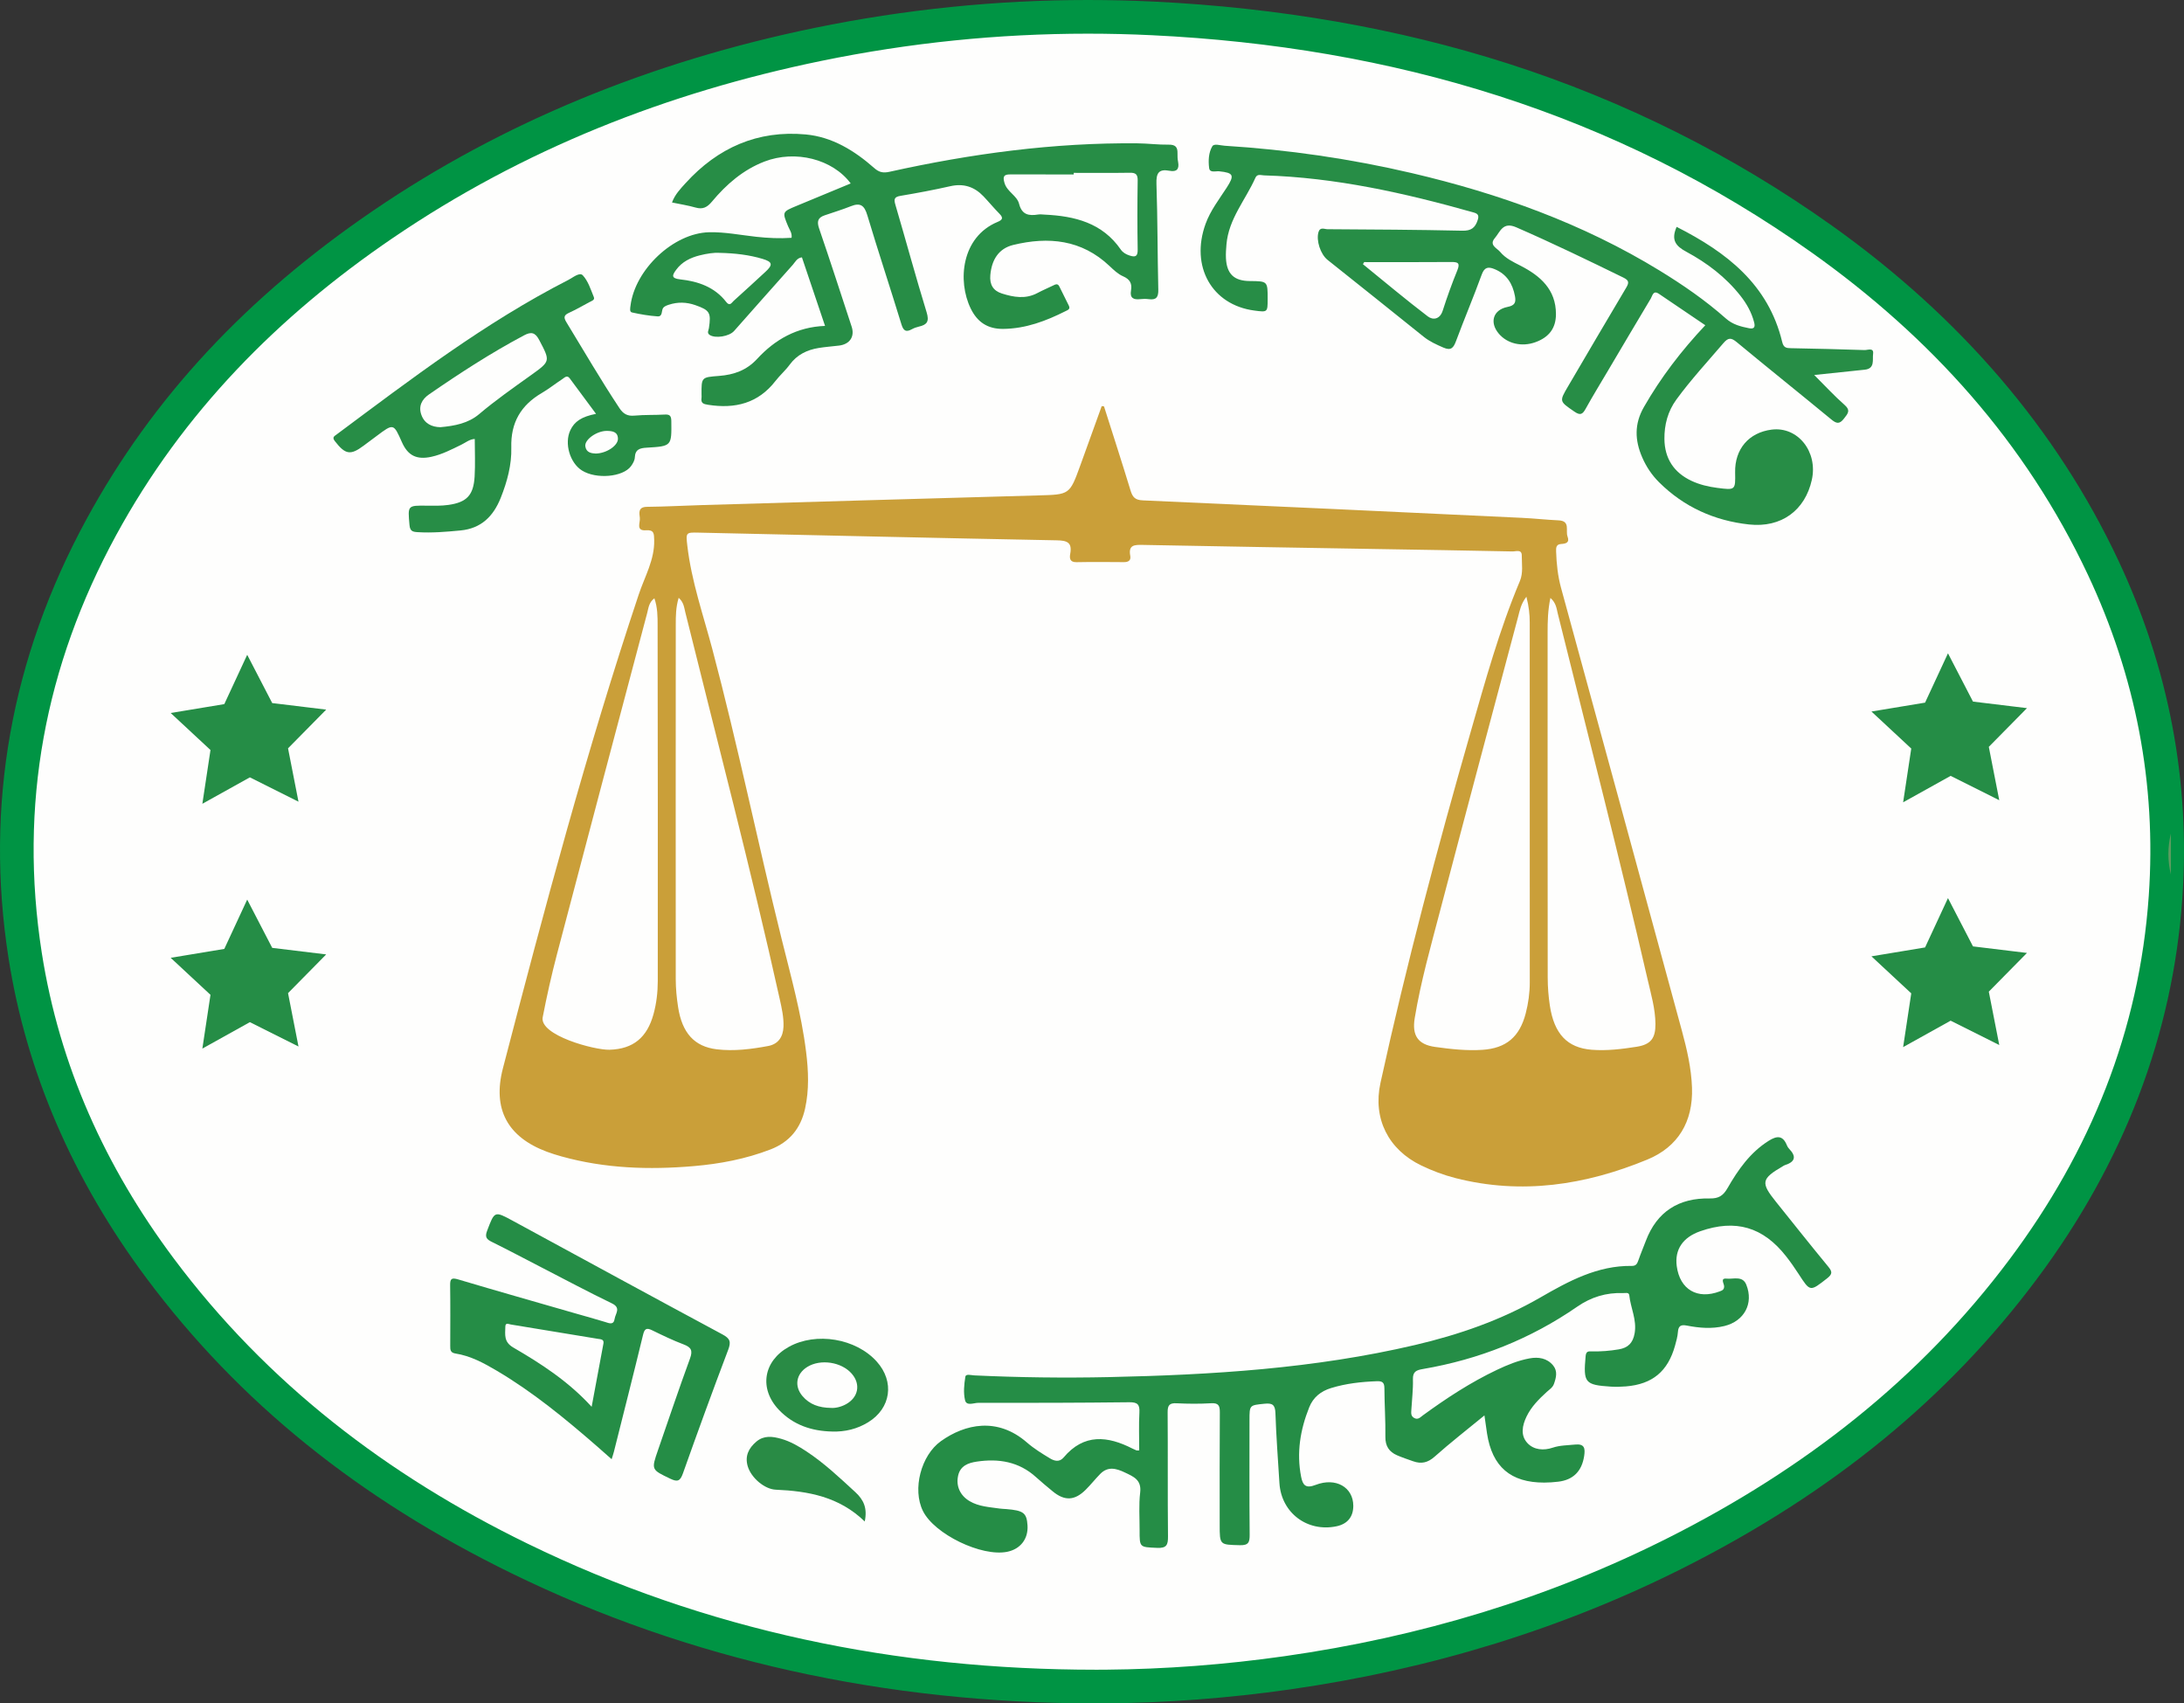 <?xml version="1.0" encoding="utf-8"?>
<!-- Generator: Adobe Illustrator 17.0.0, SVG Export Plug-In . SVG Version: 6.00 Build 0)  -->
<!DOCTYPE svg PUBLIC "-//W3C//DTD SVG 1.1//EN" "http://www.w3.org/Graphics/SVG/1.1/DTD/svg11.dtd">
<svg version="1.1" id="Layer_1" xmlns="http://www.w3.org/2000/svg" xmlns:xlink="http://www.w3.org/1999/xlink" x="0px" y="0px"
	 width="519.066px" height="404.756px" viewBox="0 0 519.066 404.756" enable-background="new 0 0 519.066 404.756"
	 xml:space="preserve">
<rect x="0" y="0" width="519.066" height="404.756" fill="#333333" stroke="none"/>
<g>
	<g>
		<path fill="#FEFEFD" d="M260.444,400.756c-49.516,0-95.609-10.245-137-30.45c-35.921-17.535-63.852-40.081-85.39-68.926
			c-17.165-22.988-27.958-48.007-32.081-74.363c-5.522-35.303,0.57-69.537,18.108-101.752C39.434,97.064,61.346,73.515,91.07,53.273
			c29.991-20.424,64.779-34.803,103.398-42.736C215.584,6.199,237.148,4,258.559,4c5.095,0,10.268,0.125,15.375,0.371
			c61.609,2.967,113.66,20.139,159.129,52.496c30.018,21.361,52.478,47.588,66.757,77.951
			c11.742,24.974,16.742,51.339,14.858,78.364c-2.199,31.562-13.577,61.301-33.819,88.39
			c-20.738,27.753-47.625,49.743-82.195,67.228c-28.273,14.301-59.47,23.953-92.722,28.69c-14.33,2.041-28.854,3.138-43.17,3.259
			C261.989,400.754,261.217,400.756,260.444,400.756z"/>
		<path fill="#009444" d="M258.558,8c5.053,0,10.116,0.122,15.184,0.366c57.089,2.749,110.047,18.344,157.002,51.759
			c28.103,19.999,50.66,44.93,65.456,76.395c11.381,24.203,16.348,49.701,14.489,76.384c-2.235,32.07-13.892,60.657-33.034,86.274
			c-21.444,28.697-49.022,49.983-80.796,66.053c-28.88,14.607-59.474,23.74-91.48,28.299c-14.146,2.015-28.352,3.098-42.64,3.219
			c-0.766,0.005-1.528,0.007-2.293,0.007c-47.266,0-92.559-9.207-135.247-30.045c-33.108-16.162-61.747-38.003-83.94-67.725
			c-16.197-21.691-27.134-45.745-31.333-72.588c-5.483-35.052,0.751-68.143,17.669-99.221c15.858-29.13,38.494-52.053,65.726-70.598
			c31.033-21.134,65.281-34.591,101.952-42.124C216.198,10.157,237.304,8,258.558,8 M258.558,0c-21.681,0-43.514,2.227-64.894,6.619
			c-39.14,8.04-74.415,22.625-104.845,43.348C58.557,70.575,36.232,94.58,20.569,123.352C2.601,156.358-3.639,191.443,2.022,227.635
			c4.225,27.007,15.269,52.624,32.827,76.138c21.929,29.368,50.334,52.307,86.84,70.127c41.943,20.474,88.627,30.856,138.756,30.856
			c0.782,0,1.56-0.002,2.343-0.007c14.512-0.123,29.215-1.233,43.717-3.299c33.684-4.798,65.298-14.582,93.963-29.081
			c35.135-17.77,62.478-40.145,83.594-68.404c20.709-27.714,32.352-58.165,34.606-90.506c1.931-27.714-3.193-54.746-15.23-80.344
			c-14.574-30.993-37.472-57.743-68.057-79.508c-23.448-16.686-49.319-29.633-76.896-38.479
			c-26.019-8.347-54.401-13.31-84.36-14.753C268.955,0.126,263.717,0,258.558,0L258.558,0z"/>
	</g>
	<g>
		<path fill="#5C9C60" d="M515.955,207.803c-0.805-3.248-0.805-6.496,0-9.744C515.955,201.307,515.955,204.555,515.955,207.803z"/>
		<path fill="#CA9F39" d="M262.384,96.555c2.114,6.661,4.274,13.307,6.308,19.993c0.483,1.586,1.084,2.269,2.918,2.35
			c30.044,1.321,60.084,2.736,90.124,4.151c2.9,0.137,5.791,0.463,8.692,0.596c2.87,0.132,1.608,2.442,2.121,3.817
			c0.564,1.513-0.389,1.725-1.536,1.802c-1.2,0.081-1.203,0.911-1.171,1.835c0.101,2.908,0.398,5.767,1.173,8.6
			c9.597,35.044,19.171,70.094,28.701,105.157c1.207,4.442,2.254,8.934,2.419,13.581c0.288,8.097-3.309,14.085-10.626,17.101
			c-14.672,6.049-29.855,8.412-45.572,4.398c-2.82-0.72-5.53-1.741-8.153-3.004c-7.793-3.752-11.544-11.119-9.69-19.599
			c6.145-28.1,13.54-55.884,21.47-83.525c3.457-12.051,6.79-24.152,11.672-35.746c0.81-1.924,0.44-4.054,0.443-6.083
			c0.003-1.526-1.404-0.93-2.191-0.947c-10.593-0.223-21.188-0.388-31.782-0.568c-18.711-0.319-37.422-0.62-56.132-0.986
			c-1.943-0.038-3.431-0.009-2.943,2.594c0.203,1.08-0.425,1.507-1.505,1.499c-3.76-0.031-7.522-0.062-11.281,0.012
			c-1.6,0.031-1.67-0.956-1.479-1.999c0.502-2.737-0.794-3.149-3.228-3.195c-28.363-0.545-56.724-1.207-85.085-1.828
			c-3.045-0.067-3.057-0.034-2.697,3.081c0.974,8.437,3.778,16.443,5.943,24.588c6.051,22.766,10.762,45.847,16.428,68.702
			c2.217,8.944,4.725,17.824,5.859,26.996c0.557,4.501,0.752,9.028-0.245,13.515c-1.039,4.675-3.677,7.935-8.232,9.69
			c-5.875,2.264-11.99,3.419-18.206,3.953c-10.611,0.913-21.165,0.574-31.511-2.32c-1.149-0.321-2.293-0.677-3.41-1.094
			c-9.343-3.486-12.972-10.134-10.455-19.808c9.837-37.808,19.908-75.551,32.293-112.629c1.421-4.254,3.789-8.225,3.665-12.947
			c-0.039-1.474-0.018-2.427-1.953-2.285c-2.499,0.184-1.312-1.857-1.458-2.95c-0.16-1.198-0.428-2.603,1.697-2.623
			c4.356-0.04,8.71-0.289,13.066-0.415c26.648-0.776,53.296-1.561,79.945-2.299c7.434-0.206,7.44-0.137,9.971-7.114
			c1.705-4.7,3.398-9.404,5.096-14.106C262.026,96.515,262.205,96.535,262.384,96.555z M155.524,142.162
			c-1.312,0.982-1.393,2.31-1.703,3.479c-7.17,27.029-14.344,54.056-21.448,81.102c-1.298,4.944-2.418,9.943-3.389,14.961
			c-0.832,4.3,12.295,7.836,15.864,7.736c5.693-0.16,8.953-2.95,10.466-8.44c0.707-2.567,1.015-5.214,1.018-7.854
			c0.026-28.19,0.009-56.38-0.038-84.57C156.292,146.499,156.293,144.376,155.524,142.162z M362.776,141.791
			c-1.342,1.767-1.581,3.306-1.969,4.762c-6.188,23.234-12.401,46.463-18.504,69.719c-2.229,8.493-4.629,16.954-6.068,25.634
			c-0.684,4.124,0.744,6.294,4.85,6.866c3.707,0.517,7.471,0.937,11.227,0.69c5.689-0.374,8.858-3.105,10.301-8.663
			c0.624-2.404,0.964-4.863,0.965-7.344c0.008-28.531-0.004-57.062-0.012-85.593C363.564,146.01,363.384,144.184,362.776,141.791z
			 M368.482,142.077c-0.628,2.987-0.664,5.616-0.664,8.25c0.002,27.332-0.011,54.664,0.023,81.996
			c0.003,2.211,0.178,4.443,0.509,6.629c1.017,6.703,4.13,10.027,9.937,10.49c3.58,0.286,7.172-0.16,10.702-0.714
			c3.394-0.533,4.489-2.059,4.457-5.452c-0.034-3.62-1.065-7.079-1.866-10.56c-6.699-29.075-14.142-57.969-21.345-86.921
			C369.943,144.624,369.862,143.286,368.482,142.077z M161.297,142.051c-0.674,2.235-0.689,4.284-0.689,6.331
			c-0.012,28.095-0.033,56.189-0.005,84.284c0.002,2.209,0.22,4.437,0.556,6.623c0.944,6.141,3.854,9.405,9.199,10.048
			c4.085,0.491,8.183-0.036,12.208-0.787c2.397-0.447,3.559-2.171,3.646-4.607c0.08-2.244-0.42-4.405-0.9-6.571
			c-6.834-30.796-14.862-61.302-22.443-91.916C162.593,144.349,162.501,143.103,161.297,142.051z"/>
		<g>
			<path fill="#278D46" d="M398.484,53.907c11.865,6.032,21.799,13.649,25.089,27.362c0.344,1.436,1.076,1.448,2.152,1.47
				c5.809,0.118,11.618,0.24,17.425,0.443c0.722,0.025,2.241-0.673,2.023,0.911c-0.188,1.367,0.493,3.483-1.952,3.75
				c-3.792,0.415-7.587,0.798-12.04,1.263c2.643,2.633,4.8,4.992,7.189,7.087c1.539,1.35,0.798,2.083-0.117,3.272
				c-1.084,1.41-1.813,1.19-3.037,0.181c-7.449-6.141-14.994-12.166-22.426-18.328c-1.348-1.118-2.035-1.138-3.201,0.226
				c-3.774,4.416-7.721,8.682-11.157,13.381c-2.053,2.808-2.89,6.02-2.854,9.392c0.049,4.579,2.215,7.965,6.432,9.94
				c1.954,0.915,4.031,1.402,6.149,1.676c4.303,0.557,4.307,0.529,4.225-3.673c-0.109-5.557,3.261-9.496,8.703-10.175
				c6.202-0.773,11.011,5.255,9.526,11.942c-1.609,7.246-7.235,11.436-14.923,10.598c-8.202-0.894-15.453-4.134-21.377-10.024
				c-1.71-1.7-3.041-3.682-4.005-5.9c-1.76-4.052-1.928-7.923,0.394-11.975c4.019-7.012,8.868-13.357,14.593-19.442
				c-3.73-2.524-7.37-4.972-10.994-7.445c-1.412-0.963-1.552,0.419-1.953,1.088c-3.422,5.709-6.802,11.442-10.192,17.17
				c-1.781,3.011-3.61,5.996-5.307,9.054c-0.737,1.328-1.282,1.618-2.675,0.656c-3.566-2.461-3.626-2.378-1.491-6.011
				c4.583-7.798,9.143-15.609,13.776-23.377c0.711-1.192,0.783-1.763-0.627-2.453c-8.429-4.119-16.868-8.203-25.474-11.954
				c-3.206-1.398-3.803,1.065-5.093,2.575c-1.431,1.676,0.524,2.367,1.276,3.274c1.271,1.533,3.065,2.372,4.829,3.275
				c4.697,2.405,8.423,5.639,8.429,11.488c0.003,3.379-1.66,5.537-4.919,6.704c-3.214,1.15-6.651,0.339-8.667-2.044
				c-2.255-2.666-1.37-5.673,2.079-6.349c1.756-0.344,2.041-1.091,1.762-2.578c-0.556-2.96-1.964-5.233-4.868-6.417
				c-1.518-0.619-2.391-0.456-3.041,1.334c-1.92,5.288-4.123,10.473-6.086,15.746c-0.611,1.641-1.181,2.382-3.064,1.554
				c-1.648-0.724-3.234-1.427-4.657-2.575c-7.582-6.113-15.21-12.168-22.822-18.245c-1.692-1.351-2.742-4.626-2.153-6.606
				c0.381-1.281,1.417-0.685,2.127-0.681c10.68,0.065,21.362,0.119,32.039,0.355c2.113,0.047,3.069-0.668,3.681-2.556
				c0.382-1.178-0.059-1.519-1.009-1.787c-16.301-4.601-32.762-8.298-49.786-8.803c-0.698-0.021-1.607-0.419-2.038,0.551
				c-2.341,5.26-6.375,9.787-6.887,15.838c-0.093,1.104-0.182,2.221-0.122,3.324c0.203,3.741,1.947,5.368,5.679,5.397
				c4.24,0.033,4.24,0.033,4.231,4.32c-0.006,3.104-0.011,3.108-3.175,2.689c-10.099-1.337-15.234-10.493-11.582-20.586
				c1.151-3.182,3.21-5.815,5.013-8.602c1.921-2.97,1.662-3.541-1.779-3.9c-0.833-0.087-2.226,0.447-2.382-0.765
				c-0.224-1.738-0.14-3.667,0.75-5.179c0.421-0.715,1.929-0.191,2.937-0.128c15.026,0.946,29.883,3.081,44.543,6.517
				c20.717,4.856,40.556,11.964,58.794,23.124c5.544,3.393,10.898,7.077,15.764,11.389c1.662,1.473,3.516,1.931,5.522,2.333
				c1.336,0.268,1.473-0.399,1.213-1.411c-0.606-2.354-1.773-4.425-3.269-6.321c-3.499-4.438-7.934-7.794-12.84-10.438
				C398.275,58.477,397.1,57.036,398.484,53.907z M324.22,62.281c-0.099,0.165-0.199,0.33-0.298,0.495
				c5.124,4.159,10.177,8.41,15.423,12.407c1.215,0.925,2.869,0.732,3.543-1.371c1.037-3.234,2.191-6.438,3.473-9.582
				c0.708-1.736,0.152-1.988-1.452-1.974C338.014,62.314,331.117,62.281,324.22,62.281z"/>
			<path fill="#278D46" d="M196.086,77.441c-1.858-5.509-3.671-10.885-5.494-16.29c-1.204,0.15-1.587,1.12-2.171,1.773
				c-4.673,5.221-9.304,10.48-13.954,15.723c-1.161,1.309-4.456,1.825-5.795,0.945c-0.719-0.472-0.269-1.065-0.188-1.603
				c0.555-3.696,0.22-4.274-3.229-5.484c-2.085-0.732-4.185-0.785-6.285-0.098c-0.467,0.153-1,0.345-1.307,0.692
				c-0.557,0.629-0.061,2.168-1.396,2.076c-2.034-0.14-4.066-0.487-6.059-0.93c-0.639-0.142-0.426-1.039-0.356-1.61
				c1.042-8.525,10.141-17.239,18.665-17.449c3.724-0.092,7.471,0.668,11.204,1.076c2.796,0.305,5.589,0.444,8.407,0.244
				c0.169-1.127-0.471-1.893-0.819-2.733c-1.423-3.433-1.436-3.425,2.108-4.891c4.246-1.757,8.49-3.518,12.767-5.291
				c-4.301-5.798-13.183-8.022-20.48-5.21c-5.086,1.96-9.071,5.417-12.495,9.526c-1.123,1.348-2.162,1.905-3.885,1.413
				c-1.797-0.514-3.66-0.797-5.608-1.205c0.673-1.866,1.978-3.225,3.223-4.595c7.66-8.427,17.145-12.627,28.555-11.572
				c6.312,0.584,11.598,3.856,16.288,7.989c1.159,1.021,2.118,1.219,3.638,0.882c19.398-4.302,38.996-6.951,58.911-6.761
				c2.476,0.024,4.951,0.355,7.423,0.317c1.594-0.025,2.146,0.58,2.101,2.06c-0.021,0.68,0.015,1.376,0.141,2.043
				c0.319,1.683-0.309,2.428-2.013,2.105c-2.616-0.496-3.219,0.569-3.131,3.129c0.286,8.367,0.237,16.745,0.438,25.117
				c0.044,1.817-0.494,2.502-2.283,2.257c-0.671-0.092-1.372-0.077-2.048-0.002c-1.573,0.173-2.47-0.264-2.153-2.061
				c0.284-1.61-0.233-2.657-1.876-3.364c-1.212-0.521-2.258-1.526-3.243-2.459c-6.62-6.267-14.49-7.025-22.851-5.001
				c-3.534,0.856-5.162,3.591-5.469,7.204c-0.189,2.231,0.686,3.685,2.728,4.334c2.801,0.889,5.641,1.396,8.451-0.098
				c1.204-0.64,2.461-1.181,3.693-1.768c0.537-0.256,1.113-0.612,1.507,0.157c0.778,1.518,1.498,3.066,2.275,4.584
				c0.432,0.843-0.24,1.054-0.73,1.3c-4.684,2.357-9.491,4.187-14.868,4.241c-3.713,0.037-6.147-1.634-7.712-4.836
				c-3.198-6.544-2.218-16.999,6.359-20.574c1.142-0.476,1.482-0.925,0.484-1.935c-1.319-1.336-2.514-2.793-3.809-4.153
				c-2.167-2.277-4.733-3.123-7.89-2.409c-3.91,0.884-7.855,1.625-11.809,2.287c-1.504,0.252-1.643,0.762-1.238,2.136
				c2.507,8.507,4.814,17.074,7.423,25.548c0.667,2.168,0.099,2.955-1.839,3.392c-0.577,0.13-1.157,0.34-1.675,0.624
				c-1.434,0.786-2.013,0.353-2.489-1.201c-2.649-8.642-5.498-17.223-8.094-25.88c-0.685-2.284-1.603-3.072-3.885-2.161
				c-2.053,0.82-4.177,1.466-6.272,2.181c-1.635,0.558-1.864,1.486-1.296,3.14c2.658,7.742,5.17,15.535,7.729,23.311
				c0.776,2.358-0.443,4.185-2.997,4.495c-1.608,0.195-3.229,0.309-4.827,0.567c-2.788,0.451-5.168,1.602-6.908,3.973
				c-1.006,1.372-2.324,2.512-3.368,3.86c-4.126,5.332-9.611,6.667-15.987,5.675c-1.101-0.171-1.797-0.354-1.595-1.634
				c0.04-0.25,0.007-0.512,0.005-0.768c-0.031-4.178-0.028-4.138,4.163-4.465c3.48-0.272,6.509-1.285,9.058-4.053
				C184.178,80.692,189.384,77.692,196.086,77.441z M255.188,41.074c0,0.126,0,0.252-0.001,0.379c-5.035,0-10.07,0.015-15.105-0.009
				c-1.568-0.008-1.774,0.557-1.345,2.029c0.616,2.115,2.961,2.985,3.465,4.957c0.678,2.654,2.347,2.888,4.54,2.542
				c0.498-0.079,1.023,0,1.534,0.024c7.149,0.338,13.709,1.944,18.103,8.311c0.483,0.699,1.225,1.131,2.081,1.408
				c1.386,0.448,1.955,0.233,1.928-1.418c-0.09-5.465-0.085-10.932,0-16.397c0.023-1.478-0.467-1.875-1.876-1.852
				C264.071,41.119,259.629,41.074,255.188,41.074z M170.852,60.079c-1.061-0.076-2.84,0.165-4.577,0.606
				c-2.186,0.555-4.168,1.517-5.556,3.401c-0.93,1.262-1.316,2.057,0.944,2.302c4.232,0.459,8.181,1.801,10.932,5.364
				c0.863,1.118,1.294,0.169,1.775-0.263c2.538-2.28,5.049-4.589,7.555-6.904c1.81-1.672,1.711-2.36-0.742-3.085
				C178.071,60.579,174.852,60.164,170.852,60.079z"/>
			<path fill="#278D46" d="M112.834,104.307c-1.226,0.05-2.159,0.865-3.209,1.374c-2.303,1.116-4.567,2.309-7.099,2.861
				c-3.486,0.759-5.584-0.269-7.005-3.475c-1.986-4.483-1.986-4.482-5.996-1.476c-1.025,0.768-2.056,1.528-3.081,2.296
				c-3.163,2.372-4.376,2.135-6.863-1.073c-0.708-0.913-0.128-1.165,0.404-1.561c17.734-13.204,35.318-26.634,55.11-36.747
				c1.092-0.558,2.653-1.904,3.419-1.081c1.27,1.364,1.886,3.376,2.624,5.177c0.291,0.71-0.581,0.933-1.074,1.202
				c-1.573,0.857-3.136,1.741-4.76,2.492c-1.153,0.533-1.472,0.987-0.712,2.231c4.181,6.844,8.203,13.784,12.641,20.471
				c0.911,1.372,1.912,1.918,3.578,1.761c2.376-0.223,4.782-0.111,7.168-0.253c1.248-0.074,1.557,0.344,1.571,1.573
				c0.071,5.903,0.114,5.947-5.83,6.297c-1.632,0.096-2.755,0.385-2.845,2.331c-0.033,0.706-0.47,1.47-0.911,2.068
				c-1.928,2.61-8.29,3.139-11.652,1.022c-2.884-1.817-4.226-6.453-2.767-9.559c0.982-2.09,2.673-3.225,6.111-3.9
				c-2.153-2.906-4.198-5.675-6.253-8.436c-0.644-0.866-1.227-0.167-1.733,0.163c-1.643,1.073-3.185,2.311-4.874,3.3
				c-4.984,2.919-7.439,7.024-7.277,12.977c0.111,4.08-0.979,8.115-2.512,11.955c-1.742,4.363-4.621,7.281-9.567,7.751
				c-3.405,0.324-6.799,0.619-10.224,0.4c-1.139-0.073-1.763-0.235-1.891-1.68c-0.413-4.694-0.505-4.663,4.129-4.61
				c1.706,0.02,3.435,0.059,5.116-0.179c4.358-0.616,5.961-2.297,6.23-6.708C112.98,110.309,112.834,107.329,112.834,104.307z
				 M104.654,101.509c3.426-0.306,6.641-0.923,9.215-3.101c3.918-3.316,8.116-6.245,12.278-9.226
				c4.73-3.388,4.657-3.326,1.995-8.407c-0.96-1.832-1.931-1.973-3.592-1.092c-7.853,4.167-15.286,9-22.594,14.039
				c-1.747,1.205-2.537,2.836-1.809,4.863C100.902,100.689,102.666,101.466,104.654,101.509z M141.597,107.773
				c2.606-0.055,5.307-1.915,5.268-3.538c-0.04-1.665-1.35-1.812-2.545-1.847c-2.402-0.071-5.431,2.056-5.211,3.656
				C139.318,107.561,140.576,107.725,141.597,107.773z"/>
		</g>
		<g>
			<path fill="#258D46" d="M270.755,344.65c0-3.074-0.122-6.053,0.044-9.016c0.108-1.923-0.462-2.456-2.405-2.434
				c-11.963,0.136-23.928,0.16-35.892,0.14c-1.064-0.002-2.802,0.825-3.143-0.624c-0.416-1.768-0.222-3.75,0.075-5.581
				c0.122-0.751,1.372-0.353,2.093-0.319c10.675,0.5,21.357,0.636,32.037,0.406c24.452-0.526,48.814-2.018,72.734-7.623
				c10.425-2.443,20.45-5.903,29.795-11.296c6.724-3.881,13.604-7.624,21.751-7.499c0.997,0.015,1.277-0.558,1.552-1.35
				c0.53-1.529,1.169-3.02,1.738-4.536c2.644-7.042,7.879-10.304,15.236-10.145c2.094,0.045,3.179-0.67,4.181-2.413
				c2.522-4.385,5.387-8.508,9.818-11.291c1.941-1.219,3.361-1.318,4.308,1.063c0.124,0.311,0.319,0.618,0.552,0.859
				c1.824,1.882,1.344,3.125-1.039,3.872c-0.16,0.05-0.304,0.155-0.452,0.241c-5.162,3.017-5.327,3.898-1.62,8.507
				c4.123,5.127,8.204,10.288,12.39,15.362c0.976,1.183,1.04,1.764-0.259,2.78c-4.08,3.188-4.012,3.242-6.783-1.038
				c-0.927-1.432-1.907-2.838-2.959-4.18c-5.494-7.007-12.033-8.903-20.423-5.969c-4.133,1.445-6.095,4.352-5.583,8.271
				c0.729,5.586,4.924,8.032,10.238,6.013c0.62-0.236,1.014-0.386,1.029-1.177c0.012-0.649-1.029-2.011,0.599-1.846
				c1.599,0.162,3.785-0.757,4.666,1.434c1.8,4.479-0.499,8.683-5.22,9.83c-2.976,0.723-5.95,0.464-8.897-0.107
				c-1.373-0.266-2.029,0.019-2.134,1.516c-0.077,1.094-0.387,2.182-0.683,3.248c-1.704,6.122-5.369,9.167-11.675,9.687
				c-1.187,0.098-2.392,0.131-3.579,0.054c-6.197-0.405-6.572-0.929-5.998-7.251c0.108-1.185,0.665-1.152,1.486-1.129
				c2.141,0.06,4.263-0.119,6.379-0.474c2.204-0.369,3.375-1.503,3.782-3.815c0.566-3.207-0.955-6.023-1.276-9.049
				c-0.081-0.768-0.955-0.49-1.491-0.511c-3.975-0.155-7.585,0.954-10.85,3.212c-11.124,7.694-23.4,12.557-36.706,14.831
				c-1.54,0.263-2.423,0.605-2.369,2.46c0.069,2.382-0.238,4.774-0.371,7.163c-0.042,0.758-0.19,1.55,0.687,2.021
				c0.907,0.487,1.445-0.19,2.037-0.621c5.597-4.081,11.374-7.868,17.65-10.841c2.473-1.172,5.014-2.211,7.706-2.708
				c2.087-0.385,4.158-0.086,5.613,1.679c1.107,1.343,0.73,2.878,0.196,4.382c-0.312,0.879-1.059,1.316-1.68,1.882
				c-1.905,1.734-3.725,3.552-4.849,5.904c-1.005,2.102-1.473,4.441,0.215,6.269c1.546,1.675,3.902,1.811,5.987,1.11
				c1.76-0.591,3.501-0.556,5.271-0.745c2.334-0.25,2.509,0.875,2.235,2.7c-0.539,3.596-2.568,5.689-6.147,6.116
				c-1.101,0.131-2.215,0.213-3.323,0.216c-7.989,0.019-12.39-3.759-13.615-11.664c-0.204-1.314-0.378-2.632-0.616-4.299
				c-4.137,3.397-8.103,6.481-11.85,9.811c-1.624,1.443-3.169,1.767-5.082,1.089c-1.283-0.455-2.581-0.881-3.828-1.421
				c-1.902-0.823-2.816-2.197-2.784-4.406c0.056-3.841-0.217-7.687-0.231-11.531c-0.005-1.394-0.519-1.714-1.815-1.666
				c-3.686,0.135-7.314,0.537-10.856,1.624c-2.435,0.747-4.242,2.188-5.195,4.565c-2.135,5.329-3.049,10.813-1.926,16.526
				c0.388,1.972,1.072,2.842,3.44,1.926c4.832-1.869,8.954,0.579,8.958,4.967c0.003,2.618-1.394,4.321-3.988,4.863
				c-6.959,1.454-13.13-3.211-13.566-10.265c-0.343-5.543-0.765-11.083-0.952-16.632c-0.067-1.999-0.747-2.416-2.602-2.224
				c-3.551,0.368-3.561,0.271-3.561,3.931c0,9.059-0.045,18.119,0.039,27.178c0.017,1.792-0.254,2.559-2.32,2.506
				c-4.799-0.123-4.802-0.001-4.802-4.88c0-8.888-0.035-17.777,0.033-26.665c0.012-1.593-0.288-2.289-2.073-2.184
				c-2.726,0.159-5.472,0.142-8.2,0.005c-1.694-0.085-2.145,0.461-2.132,2.137c0.077,9.828-0.02,19.657,0.085,29.485
				c0.022,2.03-0.325,2.842-2.588,2.738c-4.154-0.192-4.169-0.043-4.158-4.191c0.008-2.991-0.221-6.013,0.134-8.964
				c0.363-3.021-1.578-3.775-3.616-4.749c-2.052-0.981-4.045-1.543-5.881,0.336c-1.193,1.221-2.257,2.569-3.468,3.771
				c-2.635,2.615-5.031,2.69-7.877,0.32c-1.313-1.094-2.639-2.175-3.903-3.324c-4.064-3.693-8.895-4.477-14.104-3.697
				c-1.996,0.299-3.878,0.972-4.407,3.282c-0.575,2.511,0.458,4.77,2.714,6.108c2.206,1.309,4.715,1.404,7.155,1.764
				c0.506,0.075,1.022,0.079,1.533,0.12c4.142,0.335,4.894,0.914,5.079,3.907c0.197,3.177-1.676,5.602-4.82,6.244
				c-6.092,1.243-17.302-4.18-20.035-9.692c-2.563-5.171-0.451-13.22,4.266-16.591c5.724-4.091,13.439-5.793,20.45,0.312
				c1.661,1.447,3.577,2.627,5.471,3.77c1.015,0.613,2.243,0.986,3.25-0.211c4.825-5.732,10.455-5.135,16.399-2.09
				c0.301,0.154,0.615,0.285,0.928,0.415C270.183,344.675,270.275,344.65,270.755,344.65z"/>
			<path fill="#258D46" d="M145.365,346.733c-1.31-1.155-2.437-2.162-3.578-3.154c-7.485-6.508-15.136-12.8-23.707-17.863
				c-3.09-1.826-6.251-3.546-9.863-4.104c-1.223-0.189-1.212-0.948-1.211-1.84c0.007-4.786,0.046-9.573-0.022-14.358
				c-0.022-1.539,0.31-1.875,1.89-1.405c9.319,2.771,18.673,5.426,28.016,8.118c2.295,0.661,4.601,1.284,6.884,1.986
				c1.015,0.312,2.075,0.842,2.316-0.776c0.184-1.232,1.563-2.554-0.648-3.623c-5.683-2.747-11.254-5.725-16.867-8.616
				c-3.869-1.993-7.71-4.04-11.611-5.966c-1.263-0.623-1.796-1.101-1.194-2.678c1.802-4.721,1.711-4.757,6.21-2.314
				c16.575,8.999,33.132,18.032,49.749,26.953c1.827,0.981,2.047,1.779,1.323,3.683c-3.695,9.725-7.254,19.503-10.734,29.307
				c-0.652,1.837-1.262,2.127-3.026,1.279c-4.493-2.161-4.54-2.075-2.894-6.829c2.511-7.252,4.958-14.528,7.595-21.733
				c0.693-1.894,0.288-2.659-1.511-3.339c-2.548-0.963-5.016-2.156-7.468-3.354c-1.347-0.658-1.822-0.422-2.19,1.097
				c-2.246,9.285-4.606,18.542-6.933,27.807C145.777,345.477,145.613,345.932,145.365,346.733z M140.616,334.278
				c0.977-5.224,1.903-10.125,2.802-15.031c0.193-1.051-0.683-1.01-1.32-1.116c-6.901-1.145-13.804-2.278-20.707-3.409
				c-0.529-0.087-1.276-0.525-1.291,0.524c-0.028,1.878-0.41,3.612,1.893,4.951C128.625,324.052,135.081,328.226,140.616,334.278z"
				/>
			<path fill="#298B45" d="M197.78,340.158c-4.869-0.098-9.227-1.553-12.651-5.14c-4.792-5.021-3.721-11.616,2.349-14.979
				c6.494-3.598,15.968-2.007,20.908,3.511c4.263,4.762,3.378,11.088-2.062,14.413C203.718,339.557,200.847,340.253,197.78,340.158z
				 M197.526,334.546c0.96,0.07,2.283-0.195,3.511-0.861c2.98-1.617,3.578-4.772,1.39-7.279c-2.432-2.788-7.408-3.545-10.552-1.606
				c-2.664,1.642-3.169,4.599-1.125,6.966C192.406,333.682,194.584,334.512,197.526,334.546z"/>
			<path fill="#298B45" d="M205.519,361.53c-6.09-5.905-13.451-7.221-21.159-7.553c-2.638-0.114-5.829-2.801-6.647-5.561
				c-0.72-2.428,0.214-4.312,2.056-5.868c1.794-1.515,3.82-1.238,5.821-0.68c2.23,0.622,4.224,1.783,6.146,3.056
				c4.211,2.787,7.856,6.239,11.558,9.644C205.303,356.415,206.177,358.422,205.519,361.53z"/>
		</g>
		<g>
			<g>
				<path fill="#258D46" d="M475.159,248.315l-2.484-12.68l-0.001,0.001l0-0.001l0,0l0,0l3.471-3.521l5.599-5.679l-3.922-0.475
					l-8.905-1.08l-1.211-2.335l-4.735-9.135l-0.001,0.001l-0.001-0.001l-5.442,11.718l-0.002,0l-9.931,1.647l-2.813,0.466
					l5.001,4.648l4.461,4.148l-1.93,12.776l0,0v0l11.291-6.282l0,0v0l0,0l10.712,5.362L475.159,248.315z M457.529,225.129
					L457.529,225.129L457.529,225.129L457.529,225.129z M457.529,225.128L457.529,225.128L457.529,225.128L457.529,225.128z"/>
				<path fill="#258D46" d="M475.159,190.146l-2.484-12.68l-0.001,0.001l0-0.001l0,0l0,0l3.471-3.521l5.599-5.679l-3.922-0.475
					l-8.905-1.08l-1.211-2.335l-4.735-9.135l-0.001,0.001l-0.001-0.001l-5.442,11.718l-0.002,0l-9.931,1.646l-2.813,0.466
					l5.001,4.648l4.461,4.148l-1.93,12.776l0,0v0l11.291-6.282l0,0v0l0,0l10.712,5.362L475.159,190.146z M457.529,166.96
					L457.529,166.96L457.529,166.96L457.529,166.96z M457.529,166.96L457.529,166.96L457.529,166.96L457.529,166.96z"/>
			</g>
			<g>
				<path fill="#258D46" d="M70.941,248.666l-2.484-12.68l-0.001,0.001l0-0.001l0,0l0,0l3.471-3.521l5.599-5.679l-3.922-0.475
					l-8.905-1.08l-1.211-2.335l-4.735-9.135l-0.001,0.001l-0.001-0.001l-5.442,11.718l-0.002,0l-9.931,1.647l-2.813,0.466
					l5.001,4.648l4.461,4.148l-1.93,12.776l0,0v0l11.291-6.282l0,0v0l0,0l10.712,5.362L70.941,248.666z M53.31,225.479
					L53.31,225.479L53.31,225.479L53.31,225.479z M53.311,225.479L53.311,225.479L53.311,225.479L53.311,225.479z"/>
				<path fill="#258D46" d="M70.941,190.497l-2.484-12.68l-0.001,0.001l0-0.001l0,0l0,0l3.471-3.521l5.599-5.679l-3.922-0.475
					l-8.905-1.08l-1.211-2.335l-4.735-9.135l-0.001,0.001l-0.001-0.001l-5.442,11.718l-0.002,0l-9.931,1.646l-2.813,0.466
					l5.001,4.648l4.461,4.148l-1.93,12.776l0,0v0l11.291-6.282l0,0v0l0,0l10.712,5.362L70.941,190.497z M53.31,167.311
					L53.31,167.311L53.31,167.311L53.31,167.311z M53.311,167.31L53.311,167.31L53.311,167.31L53.311,167.31z"/>
			</g>
		</g>
	</g>
</g>
</svg>
